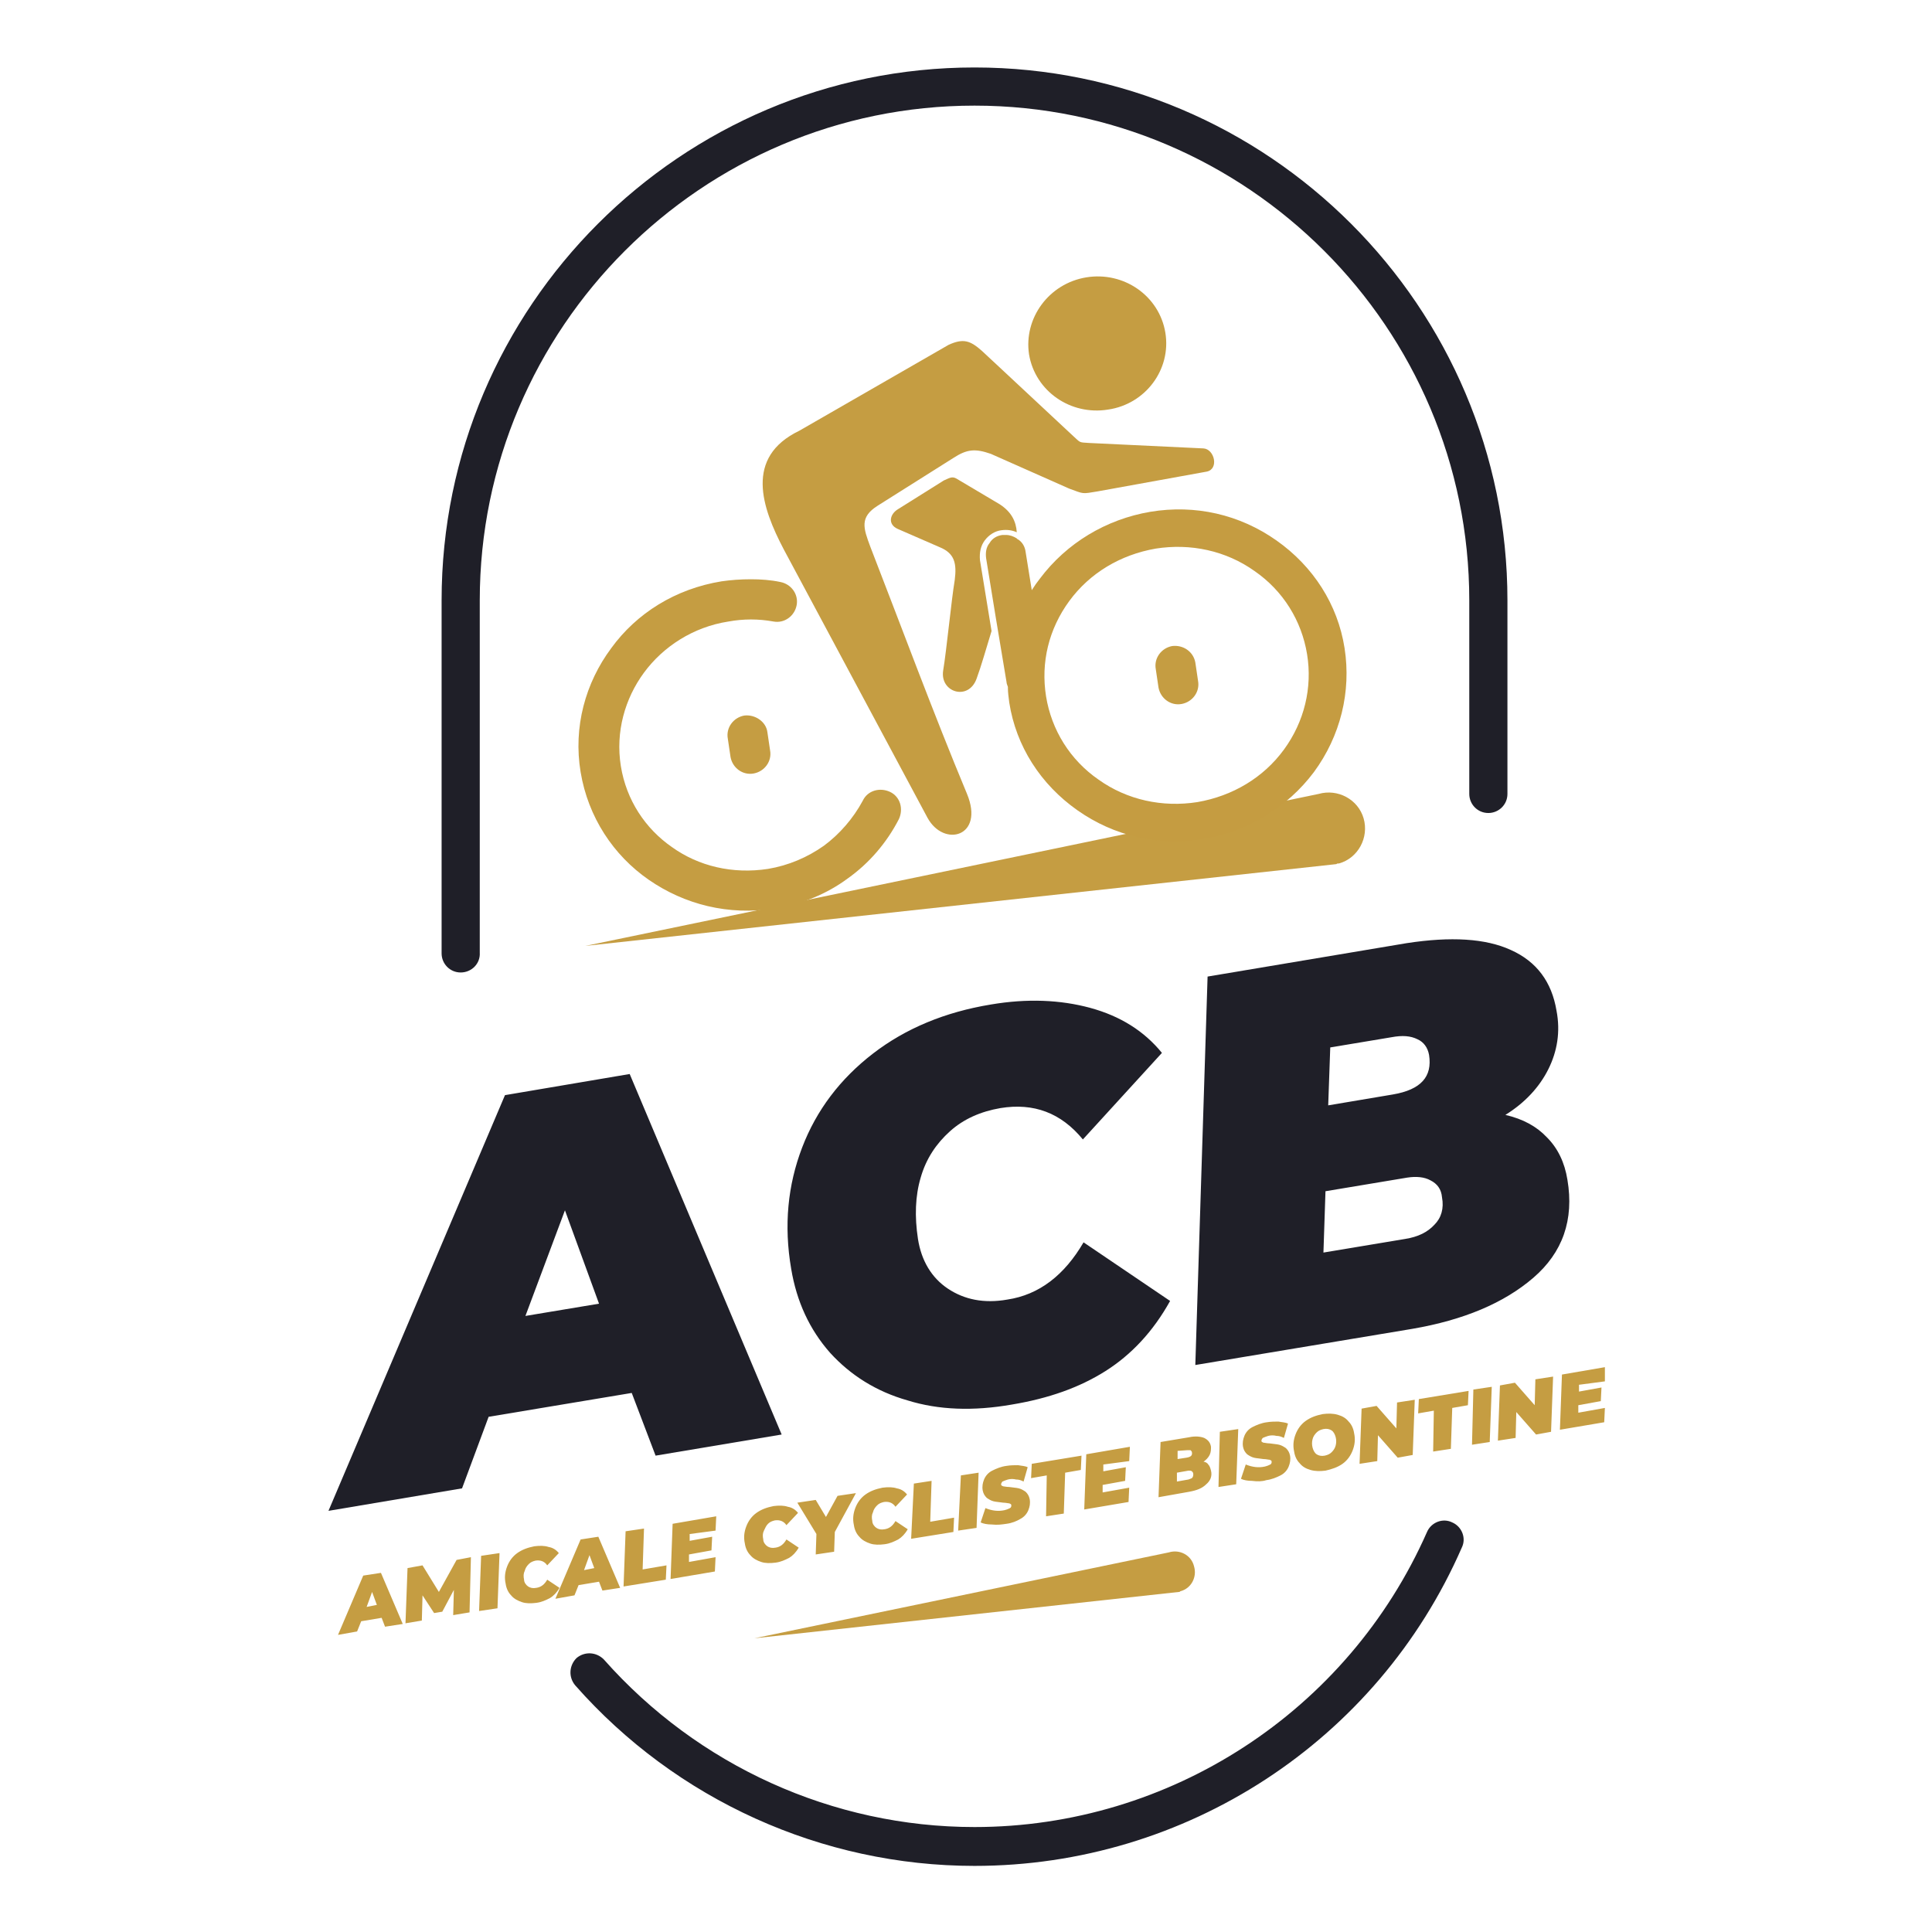 <?xml version="1.0" encoding="utf-8"?>
<!-- Generator: Adobe Illustrator 28.1.0, SVG Export Plug-In . SVG Version: 6.00 Build 0)  -->
<svg version="1.1" id="Calque_1" xmlns="http://www.w3.org/2000/svg" xmlns:xlink="http://www.w3.org/1999/xlink" x="0px" y="0px"
	 viewBox="0 0 283.5 283.5" style="enable-background:new 0 0 283.5 283.5;" xml:space="preserve">
<style type="text/css">
	.st0{clip-path:url(#SVGID_00000116943833314748725650000006311596703125017220_);}
	.st1{clip-path:url(#SVGID_00000018924733731970715890000008442106622324461972_);fill:#1F1F28;}
	.st2{clip-path:url(#SVGID_00000018924733731970715890000008442106622324461972_);fill:#C59D42;}
	.st3{fill:#C59C41;}
</style>
<g>
	<g>
		<defs>
			<rect id="SVGID_1_" x="34.4" width="214.9" height="283.7"/>
		</defs>
		<clipPath id="SVGID_00000044894749382127097190000000256235587431363741_">
			<use xlink:href="#SVGID_1_"  style="overflow:visible;"/>
		</clipPath>
		<g style="clip-path:url(#SVGID_00000044894749382127097190000000256235587431363741_);">
			<defs>
				<rect id="SVGID_00000075132170480500524920000009959594174632947332_" x="48.2" y="9.9" width="187.3" height="263.9"/>
			</defs>
			<clipPath id="SVGID_00000137093864384671378800000014184221799276514688_">
				<use xlink:href="#SVGID_00000075132170480500524920000009959594174632947332_"  style="overflow:visible;"/>
			</clipPath>
			<path style="clip-path:url(#SVGID_00000137093864384671378800000014184221799276514688_);fill:#1F1F28;" d="M96.2,213.6l18.5-3.1
				l-22.3-52.9l-18.3,3.1l-25.9,61l19.6-3.3l3.9-10.5l21-3.5L96.2,213.6z M77.1,193.1l5.8-15.5l5,13.7L77.1,193.1z M148.5,206.1
				c5.4-0.9,9.9-2.5,13.7-4.9c3.8-2.4,7-5.8,9.5-10.3l-12.7-8.6c-2.8,4.8-6.5,7.7-11.2,8.4c-3.4,0.6-6.3,0-8.7-1.6
				c-2.4-1.6-3.9-4.1-4.4-7.3c-0.5-3.3-0.4-6.3,0.4-9c0.8-2.8,2.3-5,4.3-6.8c2-1.8,4.5-2.9,7.4-3.4c4.9-0.8,8.9,0.7,12.1,4.6
				l11.6-12.7c-2.6-3.2-6.1-5.4-10.5-6.6c-4.4-1.2-9.3-1.4-14.6-0.5c-6.7,1.1-12.5,3.5-17.3,7.2c-4.8,3.7-8.3,8.3-10.4,13.8
				c-2.1,5.5-2.7,11.4-1.6,17.8c0.8,4.8,2.7,8.9,5.7,12.3c3,3.3,6.8,5.7,11.4,7C137.7,206.9,142.8,207.1,148.5,206.1 M220.9,163.6
				c2.9-1.8,5-4.1,6.3-6.7c1.3-2.6,1.8-5.5,1.2-8.6c-0.7-4.2-2.9-7.2-6.7-8.9c-3.7-1.7-8.8-2-15.3-1l-29.2,4.9l-1.8,57l31.8-5.3
				c7.6-1.3,13.5-3.8,17.8-7.5c4.3-3.7,6-8.5,5-14.4c-0.4-2.5-1.4-4.6-3-6.2C225.5,165.3,223.5,164.2,220.9,163.6 M204.2,152.2
				c1.6-0.3,2.8-0.2,3.8,0.3c0.9,0.4,1.5,1.2,1.7,2.3c0.5,3.2-1.2,5.1-5.3,5.8l-9.5,1.6l0.3-8.5L204.2,152.2z M206.2,181.8l-12,2
				l0.3-9l12-2c1.3-0.2,2.5-0.1,3.4,0.4c1,0.5,1.6,1.3,1.7,2.5c0.3,1.6-0.1,3-1.1,4C209.5,180.8,208.1,181.5,206.2,181.8"/>
			<path style="clip-path:url(#SVGID_00000137093864384671378800000014184221799276514688_);fill:#C59D42;" d="M56.5,238.7l2.6-0.4
				l-3.2-7.5l-2.6,0.4l-3.7,8.7l2.8-0.5l0.6-1.5l3-0.5L56.5,238.7z M53.8,235.8l0.8-2.2l0.7,1.9L53.8,235.8z M67,228.9l-2.6,4.7
				l-2.4-3.9l-2.2,0.4l-0.3,8.1l2.4-0.4l0.1-3.7l1.7,2.6l1.2-0.2l1.7-3.2l-0.1,3.7l2.4-0.4l0.2-8.1L67,228.9z M70.3,236.4l2.7-0.4
				l0.3-8.1l-2.7,0.4L70.3,236.4z M78.7,235.2c0.8-0.1,1.4-0.4,2-0.7c0.5-0.3,1-0.8,1.4-1.5l-1.8-1.2c-0.4,0.7-0.9,1.1-1.6,1.2
				c-0.5,0.1-0.9,0-1.2-0.2c-0.3-0.2-0.6-0.6-0.6-1c-0.1-0.5-0.1-0.9,0.1-1.3c0.1-0.4,0.3-0.7,0.6-1c0.3-0.3,0.6-0.4,1-0.5
				c0.7-0.1,1.3,0.1,1.7,0.7l1.7-1.8c-0.4-0.5-0.9-0.8-1.5-0.9c-0.6-0.2-1.3-0.2-2.1-0.1c-1,0.2-1.8,0.5-2.5,1
				c-0.7,0.5-1.2,1.2-1.5,2c-0.3,0.8-0.4,1.6-0.2,2.5c0.1,0.7,0.4,1.3,0.8,1.7c0.4,0.5,1,0.8,1.6,1
				C77.2,235.3,77.9,235.3,78.7,235.2 M88.4,233.4l2.6-0.4l-3.2-7.5l-2.6,0.4l-3.7,8.7l2.8-0.5l0.6-1.5l3-0.5L88.4,233.4z
				 M85.7,230.4l0.8-2.2l0.7,1.9L85.7,230.4z M91.5,232.8l6.2-1l0.1-2.1l-3.5,0.6l0.2-6l-2.7,0.4L91.5,232.8z M105,224.6l0.1-2.1
				l-6.4,1.1l-0.3,8.1l6.5-1.1l0.1-2.1l-3.9,0.7l0-1.1l3.3-0.6l0.1-2l-3.3,0.6l0-1L105,224.6z M113.8,229.3c0.8-0.1,1.4-0.4,2-0.7
				c0.5-0.3,1-0.8,1.4-1.5l-1.8-1.2c-0.4,0.7-0.9,1.1-1.6,1.2c-0.5,0.1-0.9,0-1.2-0.2c-0.3-0.2-0.6-0.6-0.6-1
				c-0.1-0.5-0.1-0.9,0.1-1.3s0.3-0.7,0.6-1c0.3-0.3,0.6-0.4,1-0.5c0.7-0.1,1.3,0.1,1.7,0.7l1.7-1.8c-0.4-0.5-0.9-0.8-1.5-0.9
				c-0.6-0.2-1.3-0.2-2.1-0.1c-1,0.2-1.8,0.5-2.5,1c-0.7,0.5-1.2,1.2-1.5,2c-0.3,0.8-0.4,1.6-0.2,2.5c0.1,0.7,0.4,1.3,0.8,1.7
				c0.4,0.5,1,0.8,1.6,1C112.3,229.4,113,229.4,113.8,229.3 M125.6,219.1l-2.7,0.4l-1.7,3.1l-1.5-2.5l-2.7,0.4l2.8,4.6l-0.1,3
				l2.7-0.4l0.1-2.9L125.6,219.1z M129.8,226.6c0.8-0.1,1.4-0.4,2-0.7c0.5-0.3,1-0.8,1.4-1.5l-1.8-1.2c-0.4,0.7-0.9,1.1-1.6,1.2
				c-0.5,0.1-0.9,0-1.2-0.2c-0.3-0.2-0.6-0.6-0.6-1c-0.1-0.5-0.1-0.9,0.1-1.3c0.1-0.4,0.3-0.7,0.6-1c0.3-0.3,0.6-0.4,1-0.5
				c0.7-0.1,1.3,0.1,1.7,0.7l1.7-1.8c-0.4-0.5-0.9-0.8-1.5-0.9c-0.6-0.2-1.3-0.2-2.1-0.1c-1,0.2-1.8,0.5-2.5,1
				c-0.7,0.5-1.2,1.2-1.5,2c-0.3,0.8-0.4,1.6-0.2,2.5c0.1,0.7,0.4,1.3,0.8,1.7c0.4,0.5,1,0.8,1.6,1S129,226.7,129.8,226.6
				 M133.7,225.8l6.2-1l0.1-2.1l-3.5,0.6l0.2-6l-2.6,0.4L133.7,225.8z M140.6,224.6l2.7-0.4l0.3-8.1l-2.6,0.4L140.6,224.6z
				 M147.7,223.6c0.8-0.1,1.5-0.4,2-0.7c0.6-0.3,1-0.8,1.2-1.3c0.2-0.5,0.3-1,0.2-1.6c-0.1-0.5-0.3-0.8-0.6-1.1
				c-0.3-0.2-0.6-0.4-1-0.5c-0.4-0.1-0.8-0.1-1.4-0.2c-0.4,0-0.8-0.1-0.9-0.1c-0.2-0.1-0.3-0.1-0.3-0.3c0-0.1,0.1-0.3,0.2-0.4
				c0.2-0.1,0.5-0.2,0.8-0.3c0.4-0.1,0.8-0.1,1.2,0c0.4,0,0.7,0.1,1.1,0.3l0.6-2.1c-0.4-0.2-0.9-0.2-1.4-0.3c-0.5,0-1.1,0-1.7,0.1
				c-0.8,0.1-1.5,0.4-2.1,0.7c-0.6,0.3-1,0.8-1.2,1.3c-0.2,0.5-0.3,1-0.2,1.6c0.1,0.5,0.3,0.8,0.6,1.1c0.3,0.2,0.6,0.4,1,0.5
				c0.4,0.1,0.8,0.1,1.4,0.2c0.4,0,0.7,0.1,0.9,0.1c0.2,0.1,0.3,0.1,0.3,0.3c0,0.1,0,0.3-0.2,0.4c-0.2,0.1-0.4,0.2-0.8,0.3
				c-0.9,0.2-1.8,0.1-2.8-0.3l-0.7,2.1c0.4,0.2,1,0.3,1.6,0.3C146.4,223.8,147,223.7,147.7,223.6 M153.5,222.5l2.6-0.4l0.2-6
				l2.3-0.4l0.1-2.1l-7.3,1.2l-0.1,2.1l2.3-0.4L153.5,222.5z M165.7,214.4l0.1-2.1l-6.4,1.1l-0.3,8.1l6.5-1.1l0.1-2.1l-3.9,0.7
				l0-1.1l3.3-0.6l0.1-2l-3.3,0.6l0-1L165.7,214.4z M176.6,214.5c0.4-0.3,0.7-0.6,0.9-1c0.2-0.4,0.2-0.8,0.2-1.2
				c-0.1-0.6-0.4-1-1-1.3c-0.5-0.2-1.3-0.3-2.2-0.1l-4.2,0.7l-0.3,8.1l4.5-0.8c1.1-0.2,1.9-0.5,2.5-1.1c0.6-0.5,0.9-1.2,0.7-2
				c-0.1-0.4-0.2-0.7-0.4-0.9C177.2,214.7,176.9,214.5,176.6,214.5 M174.2,212.8c0.2,0,0.4,0,0.5,0c0.1,0.1,0.2,0.2,0.2,0.3
				c0.1,0.5-0.2,0.7-0.8,0.8l-1.3,0.2l0-1.2L174.2,212.8z M174.4,217.1l-1.7,0.3l0-1.3l1.7-0.3c0.2,0,0.4,0,0.5,0.1
				c0.1,0.1,0.2,0.2,0.2,0.4c0,0.2,0,0.4-0.2,0.6C174.9,216.9,174.7,217,174.4,217.1 M178.8,218.2l2.6-0.4l0.3-8.1l-2.7,0.4
				L178.8,218.2z M185.8,217.2c0.8-0.1,1.5-0.4,2.1-0.7c0.6-0.3,1-0.8,1.2-1.3c0.2-0.5,0.3-1,0.2-1.6c-0.1-0.5-0.3-0.8-0.6-1.1
				c-0.3-0.2-0.6-0.4-1-0.5c-0.4-0.1-0.8-0.1-1.4-0.2c-0.4,0-0.7-0.1-0.9-0.1c-0.2-0.1-0.3-0.1-0.3-0.3c0-0.1,0.1-0.3,0.2-0.4
				c0.2-0.1,0.5-0.2,0.8-0.3c0.4-0.1,0.8-0.1,1.2,0c0.4,0,0.7,0.1,1.1,0.3l0.6-2.1c-0.4-0.2-0.9-0.2-1.4-0.3c-0.5,0-1.1,0-1.7,0.1
				c-0.8,0.1-1.5,0.4-2.1,0.7c-0.6,0.3-1,0.8-1.2,1.3c-0.2,0.5-0.3,1-0.2,1.6c0.1,0.5,0.3,0.8,0.6,1.1c0.3,0.2,0.6,0.4,1,0.5
				c0.4,0.1,0.8,0.1,1.4,0.2c0.4,0,0.7,0.1,0.9,0.1c0.2,0.1,0.3,0.1,0.3,0.3c0,0.1,0,0.3-0.2,0.4c-0.2,0.1-0.4,0.2-0.8,0.3
				c-0.9,0.2-1.8,0.1-2.8-0.3l-0.7,2.1c0.4,0.2,1,0.3,1.6,0.3C184.5,217.4,185.2,217.4,185.8,217.2 M194.5,215.8
				c0.9-0.2,1.8-0.5,2.5-1c0.7-0.5,1.2-1.2,1.5-2c0.3-0.8,0.4-1.6,0.2-2.5c-0.1-0.7-0.4-1.3-0.8-1.7c-0.4-0.5-0.9-0.8-1.6-1
				c-0.7-0.2-1.4-0.2-2.2-0.1c-1,0.2-1.8,0.5-2.5,1c-0.7,0.5-1.2,1.2-1.5,2c-0.3,0.8-0.4,1.6-0.2,2.5c0.1,0.7,0.4,1.3,0.8,1.7
				c0.4,0.5,0.9,0.8,1.6,1C193,215.9,193.7,215.9,194.5,215.8 M194.4,213.6c-0.5,0.1-0.9,0-1.2-0.2c-0.3-0.2-0.5-0.6-0.6-1
				c-0.1-0.4-0.1-0.8,0-1.2c0.1-0.4,0.3-0.7,0.6-1c0.3-0.3,0.6-0.4,1-0.5c0.5-0.1,0.9,0,1.2,0.2c0.3,0.2,0.5,0.6,0.6,1
				c0.1,0.4,0.1,0.8,0,1.2c-0.1,0.4-0.3,0.7-0.6,1C195.1,213.4,194.8,213.5,194.4,213.6 M205,205.8l-0.1,3.8l-2.9-3.3l-2.2,0.4
				l-0.3,8.1l2.6-0.4l0.1-3.8l2.9,3.3l2.2-0.4l0.3-8.1L205,205.8z M210.3,213l2.6-0.4l0.2-6l2.3-0.4l0.1-2.1l-7.3,1.2l-0.1,2.1
				l2.3-0.4L210.3,213z M216,212l2.6-0.4l0.3-8.1l-2.7,0.4L216,212z M225.3,202.4l-0.1,3.8l-2.9-3.3l-2.2,0.4l-0.3,8.1l2.6-0.4
				l0.1-3.8l2.9,3.3l2.2-0.4l0.3-8.1L225.3,202.4z M235.5,202.7l0.1-2.1l-6.4,1.1l-0.3,8.1l6.5-1.1l0.1-2.1l-3.9,0.7l0-1.1l3.3-0.6
				l0.1-2l-3.3,0.6l0-1L235.5,202.7z"/>
			<path style="clip-path:url(#SVGID_00000137093864384671378800000014184221799276514688_);fill:#1F1F28;" d="M67.6,142.7
				c-1.6,0-2.8-1.3-2.8-2.8V88.1C64.8,45,99.9,9.9,143,9.9c43.1,0,78.2,35.1,78.2,78.2v28.4c0,1.6-1.3,2.8-2.8,2.8
				c-1.6,0-2.8-1.3-2.8-2.8V88.1c0-40-32.6-72.6-72.6-72.6c-40,0-72.6,32.6-72.6,72.6v51.7C70.5,141.4,69.2,142.7,67.6,142.7
				 M143,273.8c-22.4,0-43.8-9.7-58.6-26.5c-1-1.2-0.9-2.9,0.2-4c1.2-1,2.9-0.9,4,0.2c13.8,15.6,33.6,24.6,54.4,24.6
				c28.7,0,54.8-17,66.4-43.3c0.6-1.4,2.3-2.1,3.7-1.4c1.4,0.6,2.1,2.3,1.4,3.7C202.1,255.5,174,273.8,143,273.8"/>
			<path style="clip-path:url(#SVGID_00000137093864384671378800000014184221799276514688_);fill:#C59D42;" d="M173,233.6l-62.3,6.8
				l60.8-12.6c1.6-0.5,3.3,0.4,3.7,2c0.5,1.6-0.4,3.3-2,3.7C173.1,233.6,173.1,233.6,173,233.6"/>
			<path style="clip-path:url(#SVGID_00000137093864384671378800000014184221799276514688_);fill:#C59D42;" d="M126.6,117.5
				c0.7-1.5,2.5-2,4-1.3c1.5,0.7,2,2.5,1.3,4c-1.8,3.5-4.4,6.5-7.5,8.7c-3.1,2.3-6.8,3.8-10.7,4.4c-6.8,1.1-13.3-0.6-18.5-4.2
				c-5.2-3.6-8.9-9.2-10-15.8c-1.1-6.6,0.7-13.1,4.5-18.2c3.7-5.1,9.4-8.7,16.2-9.8c1.4-0.2,2.8-0.3,4.3-0.3c1.4,0,2.9,0.1,4.3,0.4
				c1.6,0.3,2.7,1.8,2.4,3.4c-0.3,1.6-1.8,2.7-3.4,2.4c-1.1-0.2-2.2-0.3-3.3-0.3c-1.1,0-2.2,0.1-3.3,0.3c-5.2,0.8-9.6,3.7-12.4,7.5
				c-2.8,3.8-4.2,8.7-3.4,13.7c0.8,5,3.6,9.2,7.5,11.9c3.9,2.8,8.9,4,14.1,3.2c3-0.5,5.8-1.7,8.2-3.4
				C123.2,122.4,125.2,120.1,126.6,117.5"/>
			<path style="clip-path:url(#SVGID_00000137093864384671378800000014184221799276514688_);fill:#C59D42;" d="M109.2,105
				c-1.6,0.3-2.7,1.8-2.4,3.4l0.4,2.7c0.3,1.6,1.8,2.7,3.4,2.4c1.6-0.3,2.7-1.8,2.4-3.4l-0.4-2.7C112.4,105.9,110.8,104.8,109.2,105
				"/>
			<path style="clip-path:url(#SVGID_00000137093864384671378800000014184221799276514688_);fill:#C59D42;" d="M172,94.8
				c-1.6,0.3-2.7,1.8-2.4,3.4l0.4,2.7c0.3,1.6,1.8,2.7,3.4,2.4c1.6-0.3,2.7-1.8,2.4-3.4l-0.4-2.7C175.1,95.6,173.6,94.6,172,94.8"/>
			<path style="clip-path:url(#SVGID_00000137093864384671378800000014184221799276514688_);fill:#C59D42;" d="M159.4,40.7
				c5.5-0.9,10.7,2.7,11.6,8.1c0.9,5.4-2.9,10.5-8.4,11.3c-5.5,0.9-10.7-2.7-11.6-8.1C150.2,46.7,153.9,41.6,159.4,40.7"/>
			<path style="clip-path:url(#SVGID_00000137093864384671378800000014184221799276514688_);fill:#C59D42;" d="M139.2,50.6
				l-21.9,12.6c-8.1,3.9-5.5,11.3-2.3,17.4c7,13.1,14.1,26.3,21.1,39.4c2.4,4.4,8.4,2.8,5.8-3.5c-5-12-9.5-24.2-14.2-36.3
				c-1-2.7-1.6-4.3,1.1-6l11.1-7c2-1.3,3.2-1.4,5.5-0.6l11.5,5.1c2.2,0.8,1.8,0.8,4.2,0.4l16-2.9c1.8-0.4,1.1-3.3-0.5-3.4l-16.8-0.8
				c-1.5-0.1-1.2,0-2.3-1l-13.4-12.5C142.4,50,141.4,49.6,139.2,50.6"/>
			<path style="clip-path:url(#SVGID_00000137093864384671378800000014184221799276514688_);fill:#C59D42;" d="M196.1,126.8
				l-110.2,12l107.6-22.3c2.8-0.8,5.8,0.8,6.6,3.6c0.8,2.8-0.8,5.8-3.6,6.6C196.3,126.7,196.2,126.7,196.1,126.8"/>
		</g>
	</g>
</g>
<g>
	<path class="st3" d="M144.5,79.3c0.6-0.8,1.5-1.4,2.5-1.5c0.8-0.1,1.5,0,2.2,0.3c-0.1-1.6-0.8-3-2.5-4.1l-6.4-3.8
		c-0.6-0.3-0.9-0.1-1.8,0.3l-6.7,4.2c-1.2,0.7-1.6,2.2-0.1,2.9l6.2,2.7c2.2,0.9,2.5,2.4,2.2,4.8c-0.5,3-1.2,10.3-1.7,13.3
		c-0.5,3.2,3.7,4.5,4.9,1.2c0.7-1.9,1.4-4.4,2.2-7l-1.7-10.4C143.7,81.1,143.9,80.1,144.5,79.3z"/>
	<g>
		<path class="st3" d="M197.3,95.1c-1-6.4-4.6-12-10-15.8c-5.4-3.8-11.9-5.3-18.5-4.2c-6.5,1.1-12.3,4.6-16.2,9.8
			c-0.2,0.3-0.4,0.5-0.6,0.8l-0.6,0.9l-0.9-5.6c-0.1-0.8-0.5-1.5-1.2-1.9c0,0-0.1,0-0.1-0.1c-0.5-0.3-1-0.5-1.6-0.5
			c-0.2,0-0.3,0-0.5,0c-0.8,0.1-1.5,0.5-1.9,1.2c-0.5,0.6-0.6,1.4-0.5,2.2l1.4,8.6l1.6,9.6c0,0.2,0.1,0.4,0.2,0.7l0,0.2
			c0,0.6,0.1,1.3,0.2,2.1c1,6.4,4.6,12,10,15.8c5.4,3.8,11.9,5.3,18.5,4.2c6.5-1.1,12.3-4.6,16.2-9.8
			C196.7,108,198.3,101.5,197.3,95.1z M188.4,110c-3,4.1-7.5,6.8-12.7,7.7c-5.1,0.8-10.3-0.3-14.5-3.3c-4.2-2.9-6.9-7.3-7.7-12.2
			c-0.8-5,0.4-9.9,3.4-14c3-4.1,7.5-6.8,12.7-7.7c5.1-0.8,10.3,0.3,14.5,3.3c4.2,2.9,6.9,7.3,7.7,12.2
			C192.6,100.9,191.4,105.9,188.4,110z"/>
	</g>
</g>
</svg>
